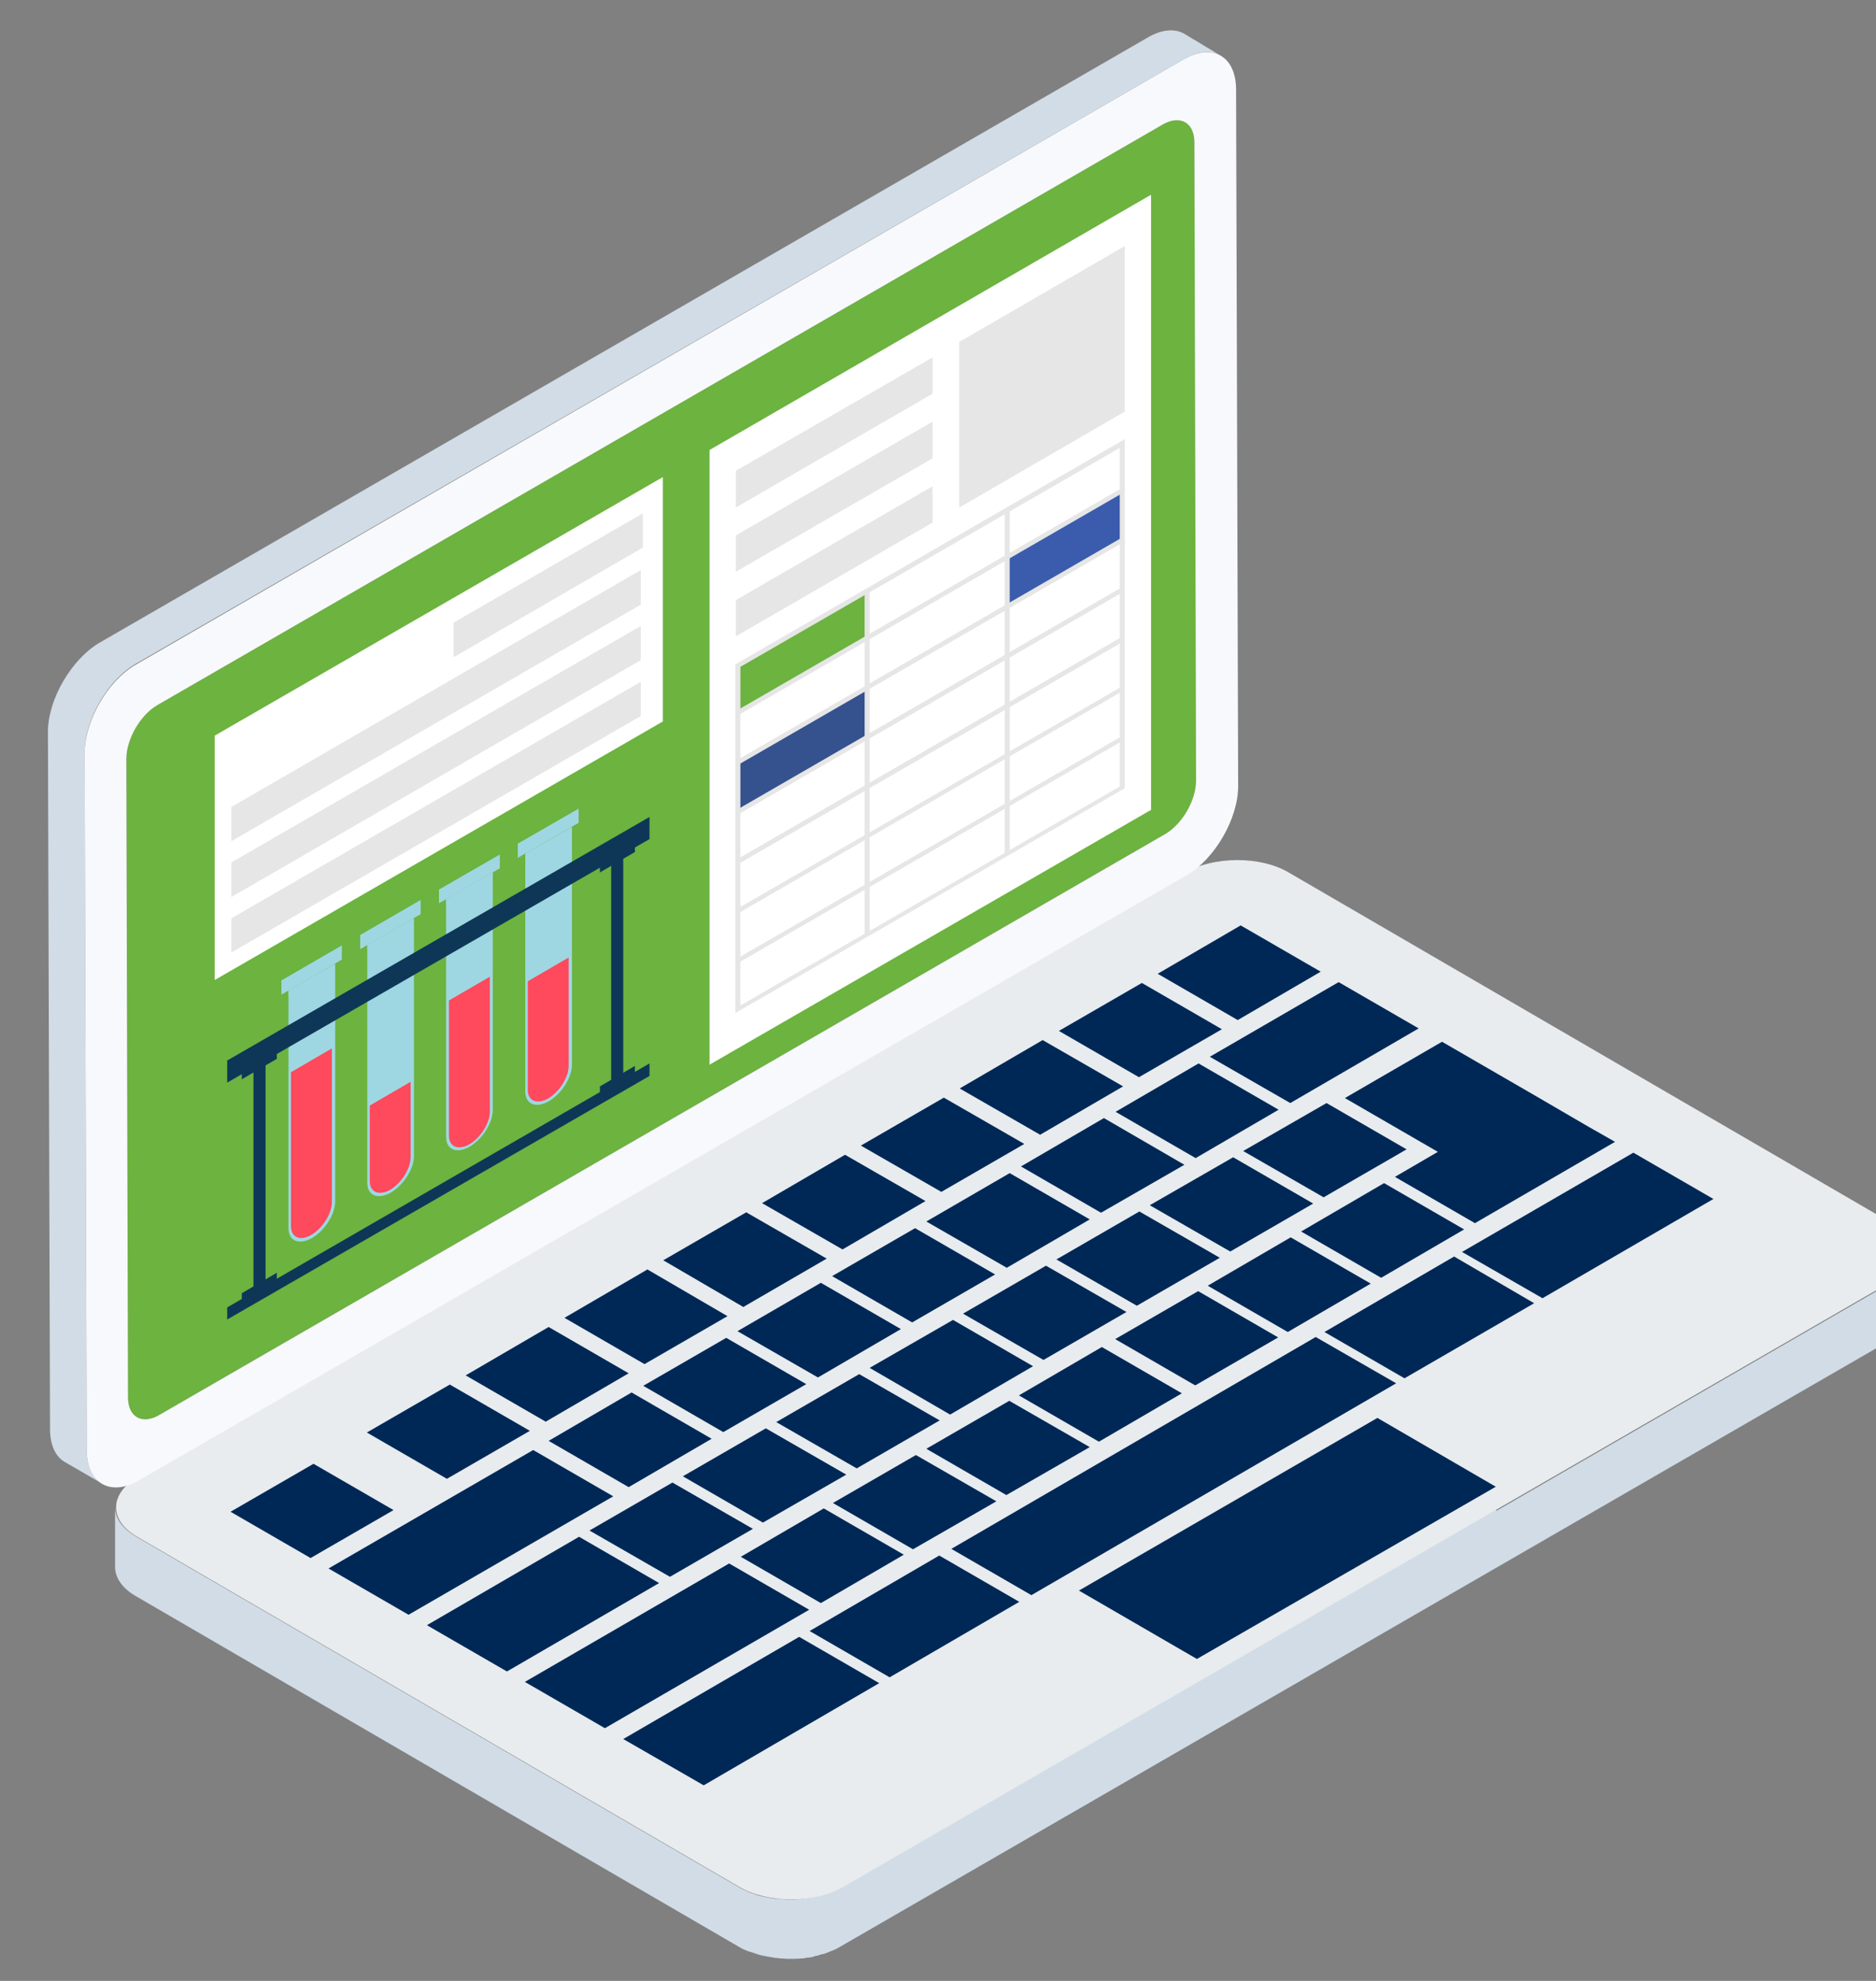 <?xml version="1.0" encoding="utf-8"?>
<!-- Generator: Adobe Illustrator 22.1.0, SVG Export Plug-In . SVG Version: 6.00 Build 0)  -->
<svg version="1.1" id="Layer_1" xmlns="http://www.w3.org/2000/svg" xmlns:xlink="http://www.w3.org/1999/xlink" x="0px" y="0px"
	 viewBox="0 0 450 475" style="enable-background:new 0 0 450 475;" xml:space="preserve">
<rect x="0" y="0" width="450" height="475" fill="#808080" stroke="none"/>
<style type="text/css">
	.st0{fill:#6CB33F;}
	.st1{fill:#D1DCE6;}
	.st2{fill:#E8ECEF;}
	.st3{fill:#002856;}
	.st4{fill:#F8F9FC;}
	.st5{fill:#FFFFFF;}
	.st6{fill:#35528E;}
	.st7{fill:#3B5CAD;}
	.st8{fill:#E6E6E6;}
	.st9{fill:#9ED7E2;}
	.st10{opacity:0.6;fill:#9ED7E2;}
	.st11{fill:#FF495C;}
	.st12{fill:#0E3757;}
</style>
<g>
	<g>
		<path class="st0" d="M279,29.8c4.1-2.4,7.5-0.4,7.5,4.3l0.4,153.1c0,4.7-3.3,10.5-7.4,12.8L38.2,339.3c-4.1,2.4-7.5,0.5-7.5-4.2
			L30.3,182c0-4.7,3.3-10.5,7.4-12.9L279,29.8z"/>
		<g>
			<path class="st1" d="M458.7,300.3c0,0.2,0,0.4,0,0.5c0,0.2,0,0.3,0,0.5c0,0.2-0.1,0.3-0.1,0.5c0,0.2-0.1,0.3-0.1,0.5
				c-0.1,0.1-0.1,0.3-0.2,0.4c-0.1,0.2-0.2,0.4-0.3,0.6c-0.1,0.1-0.2,0.3-0.2,0.4c-0.1,0.2-0.3,0.4-0.4,0.6
				c-0.1,0.1-0.2,0.2-0.3,0.4c-0.2,0.3-0.4,0.5-0.7,0.7c-0.1,0.1-0.2,0.2-0.4,0.4c-0.2,0.1-0.3,0.3-0.5,0.4
				c-0.2,0.1-0.3,0.3-0.5,0.4c-0.2,0.1-0.4,0.3-0.5,0.4c-0.3,0.2-0.6,0.4-0.9,0.6l-94.7,54.7l0-5.7l-20.9-12.2l30.2-17.5l0-2.3
				l2,1.1l41.1-23.8l0-14.3l-19.2-11.1l-4.4,2.6l0-5.1l-6.4-3.7l-12.8-7.4l-22.3-12.9l-5.6,3.2l0-6.5l-19.2-11.1l-4.3,2.5l0-5
				l-19.2-11.1l-19.9,11.5l0,4.4l-3.8-2.2L254,247.2l0,4.4l-3.8-2.2L230.2,261l0,4.4l-3.8-2.2l-19.9,11.6l0,4.4l-3.8-2.2l-19.9,11.5
				l0,4.4l-3.8-2.2l-19.9,11.6l0,4.4l-3.8-2.2L135.4,316l0,4.4l-3.8-2.2l-19.9,11.5l0,4.4l-3.8-2.2L88,343.5l0,14.3l11.1,6.4
				l-4.7,2.8l0-5L75.2,351l-19.9,11.6l0,14.3L74.5,388l4.3-2.5l0,5l19.2,11.1l4.3-2.5l0,5l19.2,11.1l4.3-2.5l0,5l19.2,11.1l4.4-2.6
				l0,5.1l19.2,11.1l42.2-24.5l0-2.9l2.5,1.4l31.1-18.1l0-3.3l2.8,1.6l11.4-6.6l0,5.5l20.9,12.2l-77.5,44.7
				c-0.8,0.4-1.6,0.8-2.5,1.2c-0.2,0.1-0.5,0.2-0.7,0.3c-0.6,0.2-1.1,0.4-1.7,0.5c-0.5,0.1-1,0.3-1.6,0.4c-0.7,0.2-1.5,0.3-2.2,0.4
				c-0.2,0-0.3,0-0.4,0.1c-1,0.1-2,0.2-3,0.2c-0.2,0-0.3,0-0.5,0c-1,0-1.9-0.1-2.9-0.2c-0.2,0-0.3,0-0.5,0c-0.9-0.1-1.9-0.3-2.8-0.5
				c-0.2,0-0.4-0.1-0.5-0.1c-0.9-0.2-1.7-0.5-2.5-0.8c-0.1,0-0.2-0.1-0.3-0.1c-0.9-0.4-1.9-0.8-2.7-1.3l-144.5-84
				c-3.4-2-5.1-4.5-5.1-7.1c0,4.8,0,9.6,0,14.3c0,2.6,1.7,5.2,5.1,7.1l144.5,84c0.8,0.5,1.7,0.9,2.6,1.2c0,0,0,0,0.1,0
				c0.1,0,0.2,0.1,0.3,0.1c0.6,0.2,1.2,0.4,1.8,0.6c0.2,0.1,0.5,0.1,0.7,0.2c0.2,0,0.4,0.1,0.6,0.1c0.2,0,0.3,0.1,0.5,0.1
				c0.6,0.1,1.1,0.2,1.7,0.3c0.2,0,0.3,0,0.5,0.1c0.2,0,0.3,0,0.4,0c0.3,0,0.5,0.1,0.7,0.1c0.6,0,1.2,0.1,1.7,0.1c0.2,0,0.3,0,0.4,0
				c0.2,0,0.3,0,0.5,0c0.3,0,0.6,0,0.9,0c0.7,0,1.3-0.1,1.9-0.1c0.1,0,0.1,0,0.2,0c0.1,0,0.3,0,0.4-0.1c0.5-0.1,1.1-0.1,1.6-0.2
				c0.2,0,0.4-0.1,0.6-0.2c0.5-0.1,1-0.2,1.5-0.4c0.3-0.1,0.6-0.1,0.9-0.2c0.3-0.1,0.6-0.2,0.8-0.3c0.2-0.1,0.5-0.2,0.7-0.3
				c0.9-0.3,1.7-0.7,2.5-1.2l251.3-145.1c0.2-0.1,0.4-0.2,0.6-0.3c0.1-0.1,0.2-0.2,0.3-0.2c0.2-0.1,0.4-0.3,0.6-0.4
				c0.2-0.1,0.4-0.3,0.5-0.4c0.1-0.1,0.3-0.3,0.4-0.4c0.1-0.1,0.1-0.1,0.2-0.2c0.1-0.1,0.1-0.1,0.2-0.2c0.2-0.2,0.5-0.5,0.7-0.7
				c0-0.1,0.1-0.1,0.2-0.2c0,0,0.1-0.1,0.1-0.1c0.2-0.2,0.3-0.4,0.4-0.6c0.1-0.1,0.1-0.2,0.2-0.3c0,0,0-0.1,0-0.1
				c0.1-0.2,0.2-0.4,0.3-0.6c0-0.1,0.1-0.2,0.1-0.3c0,0,0,0,0-0.1c0.1-0.2,0.1-0.4,0.1-0.6c0-0.1,0.1-0.2,0.1-0.4c0,0,0,0,0-0.1
				c0-0.2,0-0.4,0.1-0.5c0-0.1,0-0.3,0-0.4c0,0,0-0.1,0-0.1C458.7,309.8,458.7,305.1,458.7,300.3z"/>
			<g>
				<path class="st2" d="M453.6,293.2l-144.5-84c-6.8-4-17.9-3.9-24.8,0L33,354.2c-6.8,4-6.9,10.4-0.1,14.3l144.5,84
					c6.8,3.9,17.9,4,24.8,0l251.3-145.1C460.3,303.6,460.4,297.1,453.6,293.2z"/>
				<g>
					<polygon class="st3" points="287.5,255 306.7,266.1 286.8,277.7 267.6,266.6 					"/>
				</g>
				<g>
					<polygon class="st3" points="318.2,264.5 337.4,275.6 317.5,287.1 298.2,276 					"/>
				</g>
				<g>
					<polygon class="st3" points="345.9,249.8 368.2,262.7 380.9,270.1 387.4,273.8 353.8,293.3 334.6,282.2 344.9,276.2 
						322.6,263.3 					"/>
				</g>
				<g>
					<polygon class="st3" points="295.8,277.5 315,288.6 295.1,300.1 275.8,289 					"/>
				</g>
				<g>
					<polygon class="st3" points="391.8,276.4 411,287.5 370,311.3 350.7,300.2 					"/>
				</g>
				<g>
					<polygon class="st3" points="348.8,301.3 368,312.5 336.9,330.5 317.7,319.4 					"/>
				</g>
				<g>
					<polygon class="st3" points="287.4,309.6 306.6,320.7 286.7,332.2 267.5,321.1 					"/>
				</g>
				<g>
					<polygon class="st3" points="297.6,221.9 316.8,233 296.9,244.6 277.7,233.5 					"/>
				</g>
				<g>
					<polygon class="st3" points="273.9,235.7 293.1,246.8 273.2,258.3 254,247.2 					"/>
				</g>
				<g>
					<polygon class="st3" points="321.1,235.5 340.3,246.6 309.5,264.5 290.2,253.4 					"/>
				</g>
				<g>
					<polygon class="st3" points="250.1,249.4 269.4,260.5 249.5,272.1 230.2,261 					"/>
				</g>
				<g>
					<polygon class="st3" points="226.4,263.2 245.7,274.3 225.8,285.8 206.5,274.7 					"/>
				</g>
				<g>
					<polygon class="st3" points="264.8,268.1 284.1,279.3 264.1,290.8 244.9,279.7 					"/>
				</g>
				<g>
					<polygon class="st3" points="202.7,276.9 222,288 202.1,299.6 182.8,288.5 					"/>
				</g>
				<g>
					<polygon class="st3" points="242.2,281.3 261.4,292.4 241.5,304 222.2,292.9 					"/>
				</g>
				<g>
					<polygon class="st3" points="332,283.7 351.2,294.8 331.3,306.4 312.1,295.3 					"/>
				</g>
				<g>
					<polygon class="st3" points="179,290.7 198.3,301.8 178.3,313.4 159.1,302.2 					"/>
				</g>
				<g>
					<polygon class="st3" points="273.3,290.5 292.6,301.6 272.7,313.1 253.4,302 					"/>
				</g>
				<g>
					<polygon class="st3" points="219.5,294.5 238.7,305.6 218.8,317.1 199.6,306 					"/>
				</g>
				<g>
					<polygon class="st3" points="309.6,296.7 328.8,307.8 308.9,319.4 289.7,308.3 					"/>
				</g>
				<g>
					<polygon class="st3" points="250.9,303.5 270.2,314.6 250.3,326.1 231,315 					"/>
				</g>
				<g>
					<polygon class="st3" points="155.3,304.4 174.5,315.6 154.6,327.1 135.4,316 					"/>
				</g>
				<g>
					<polygon class="st3" points="196.9,307.6 216.1,318.7 196.2,330.3 176.9,319.2 					"/>
				</g>
				<g>
					<polygon class="st3" points="228.6,316.5 247.8,327.6 227.9,339.2 208.6,328 					"/>
				</g>
				<g>
					<polygon class="st3" points="131.6,318.2 150.8,329.3 130.9,340.9 111.7,329.8 					"/>
				</g>
				<g>
					<polygon class="st3" points="174.2,320.8 193.4,331.9 173.5,343.4 154.3,332.3 					"/>
				</g>
				<g>
					<polygon class="st3" points="264.3,323 283.5,334.1 263.6,345.7 244.4,334.6 					"/>
				</g>
				<g>
					<polygon class="st3" points="206.1,329.5 225.4,340.6 205.5,352.1 186.2,341 					"/>
				</g>
				<g>
					<polygon class="st3" points="107.9,332 127.1,343.1 107.2,354.6 88,343.5 					"/>
				</g>
				<g>
					<polygon class="st3" points="151.5,333.9 170.7,345 150.8,356.6 131.6,345.5 					"/>
				</g>
				<g>
					<polygon class="st3" points="242.1,335.9 261.4,347 241.4,358.5 222.2,347.4 					"/>
				</g>
				<g>
					<polygon class="st3" points="183.7,342.5 203,353.6 183,365.1 163.8,354 					"/>
				</g>
				<g>
					<polygon class="st3" points="219.7,348.9 239,360 219,371.5 199.8,360.4 					"/>
				</g>
				<g>
					<polygon class="st3" points="75.2,351 94.4,362.1 74.5,373.6 55.3,362.5 					"/>
				</g>
				<g>
					<polygon class="st3" points="161.3,355.5 180.6,366.6 160.7,378.1 141.4,367 					"/>
				</g>
				<g>
					<polygon class="st3" points="315.6,320.6 334.9,331.7 247.4,382.5 228.2,371.4 					"/>
				</g>
				<g>
					<polygon class="st3" points="197.6,361.7 216.8,372.8 196.9,384.4 177.7,373.3 					"/>
				</g>
				<g>
					<polygon class="st3" points="127.9,347.7 147.1,358.8 98,387.2 78.8,376.1 					"/>
				</g>
				<g>
					<polygon class="st3" points="330.4,340 358.8,356.5 287.1,397.8 258.8,381.4 					"/>
				</g>
				<g>
					<polygon class="st3" points="138.9,368.5 158.1,379.6 121.6,400.8 102.4,389.7 					"/>
				</g>
				<g>
					<polygon class="st3" points="225.3,373 244.5,384.1 213.4,402.2 194.2,391.1 					"/>
				</g>
				<g>
					<polygon class="st3" points="174.9,374.9 194.1,386 145.1,414.4 125.9,403.3 					"/>
				</g>
				<g>
					<polygon class="st3" points="191.7,392.5 210.9,403.6 168.8,428.1 149.5,417 					"/>
				</g>
			</g>
		</g>
		<g>
			<path class="st1" d="M291.5,12.6c-0.1-0.1-0.3-0.2-0.4-0.3c-1.2-0.7-2.4-1.4-3.5-2.1c-1.2-0.7-2.4-1.4-3.5-2.1
				c-2.3-1.3-5.4-1.1-8.8,0.9L23.9,154.1c-6.8,4-12.4,13.6-12.4,21.4l0.5,167.2c0,3.9,1.4,6.7,3.6,7.9c2.9,1.7,5.9,3.4,8.8,5.1
				c-2.2-1.3-3.6-4.1-3.6-8l-0.5-167.2c0-7.8,5.5-17.5,12.4-21.4L284,14.2c3.4-2,6.6-2.2,8.8-0.8C292.4,13.1,291.9,12.8,291.5,12.6z
				"/>
		</g>
		<g>
			<path class="st4" d="M284,14.2c6.8-3.9,12.4-0.8,12.5,7.1l0.5,167.2c0,7.8-5.6,17.5-12.4,21.4L33.3,355
				c-6.8,3.9-12.4,0.7-12.5-7.1l-0.5-167.2c0-7.8,5.5-17.5,12.4-21.4L284,14.2z M286.9,187.2l-0.4-153.1c0-4.7-3.4-6.6-7.5-4.3
				L37.7,169.1c-4.1,2.4-7.4,8.2-7.4,12.9l0.4,153.1c0,4.7,3.4,6.6,7.5,4.2L279.5,200C283.6,197.6,286.9,191.9,286.9,187.2
				L286.9,187.2z"/>
		</g>
	</g>
	<g>
		<g>
			<polygon class="st5" points="276.1,194.2 170.2,255.3 170.2,107.9 276.1,46.7 			"/>
			<g>
				<polygon class="st0" points="208,153 177.4,170.7 177.4,159.7 208,142 				"/>
				<polygon class="st6" points="208,176.3 177.4,194 177.4,182.9 208,165.3 				"/>
				<polygon class="st7" points="268.8,129.8 241.6,145.5 241.6,133.6 268.8,117.9 				"/>
				<polygon class="st8" points="223.7,94.4 176.5,121.7 176.5,112.9 223.7,85.7 				"/>
				<polygon class="st8" points="223.7,109.9 176.5,137.1 176.5,128.4 223.7,101.1 				"/>
				<polygon class="st8" points="223.7,125.3 176.5,152.6 176.5,143.9 223.7,116.6 				"/>
				<path class="st8" d="M177.6,159.9l91-52.5l0,81.2l-91,52.5L177.6,159.9L177.6,159.9z M176.4,159.3l0,83.6l93.4-53.9l0-83.7
					L176.4,159.3L176.4,159.3z"/>
				<polygon class="st8" points="269.8,98.7 230.1,121.7 230.1,82 269.8,59 				"/>
				<path class="st8" d="M268.8,118.5l-91.4,52.8c-0.3,0.2-0.6,0.1-0.6-0.3c0-0.3,0.3-0.8,0.6-1l91.4-52.8c0.3-0.2,0.6-0.1,0.6,0.3
					C269.4,117.9,269.2,118.3,268.8,118.5z"/>
				<path class="st8" d="M268.8,130.4l-91.4,52.8c-0.3,0.2-0.6,0.1-0.6-0.3c0-0.3,0.3-0.8,0.6-1l91.4-52.8c0.3-0.2,0.6-0.1,0.6,0.3
					C269.4,129.8,269.2,130.2,268.8,130.4z"/>
				<path class="st8" d="M268.8,142.3l-91.4,52.8c-0.3,0.2-0.6,0.1-0.6-0.3c0-0.3,0.3-0.8,0.6-1l91.4-52.8c0.3-0.2,0.6-0.1,0.6,0.3
					C269.4,141.7,269.2,142.1,268.8,142.3z"/>
				<path class="st8" d="M268.8,154.2L177.4,207c-0.3,0.2-0.6,0.1-0.6-0.3c0-0.3,0.3-0.8,0.6-1l91.4-52.8c0.3-0.2,0.6-0.1,0.6,0.3
					C269.4,153.5,269.2,154,268.8,154.2z"/>
				<path class="st8" d="M268.8,166l-91.4,52.8c-0.3,0.2-0.6,0.1-0.6-0.3c0-0.3,0.3-0.8,0.6-0.9l91.4-52.8c0.3-0.2,0.6-0.1,0.6,0.3
					S269.2,165.8,268.8,166z"/>
				<path class="st8" d="M268.8,177.9l-91.4,52.8c-0.3,0.2-0.6,0.1-0.6-0.3c0-0.3,0.3-0.8,0.6-0.9l91.4-52.8
					c0.3-0.2,0.6-0.1,0.6,0.3C269.4,177.3,269.2,177.7,268.8,177.9z"/>
				<path class="st8" d="M208,224.1c-0.3,0.2-0.6,0.1-0.6-0.3v-81.5c0-0.3,0.3-0.8,0.6-1c0.3-0.2,0.6-0.1,0.6,0.3v81.5
					C208.6,223.5,208.3,223.9,208,224.1z"/>
				<path class="st8" d="M241.6,204.7c-0.3,0.2-0.6,0.1-0.6-0.3v-81.5c0-0.3,0.3-0.8,0.6-1c0.3-0.2,0.6-0.1,0.6,0.3v81.5
					C242.2,204,241.9,204.5,241.6,204.7z"/>
			</g>
		</g>
		<g>
			<g>
				<path class="st9" d="M69.2,237.5v57c0,3.1,2.5,4.1,5.6,2.4c3.1-1.8,5.6-5.7,5.6-8.8v-57L69.2,237.5z"/>
				<polygon class="st10" points="80.3,232.3 80.3,231.1 69.2,237.5 69.2,238.7 				"/>
				<path class="st11" d="M69.8,257.1v36.9c0,2.7,2.2,3.7,4.9,2.1c2.7-1.6,4.9-5.1,4.9-7.8v-36.9L69.8,257.1z"/>
				<polygon class="st9" points="82,230.1 67.5,238.5 67.5,235.1 82,226.7 				"/>
			</g>
			<g>
				<path class="st9" d="M88.1,226.6v57c0,3.1,2.5,4.1,5.6,2.4c3.1-1.8,5.6-5.7,5.6-8.8v-57L88.1,226.6z"/>
				<polygon class="st10" points="99.2,221.3 99.2,220.1 88.1,226.6 88.1,227.8 				"/>
				<path class="st11" d="M88.7,265.1v18.1c0,2.7,2.2,3.6,4.9,2.1c2.7-1.6,4.9-5.1,4.9-7.8v-18.1L88.7,265.1z"/>
				<polygon class="st9" points="100.9,219.2 86.4,227.6 86.4,224.2 100.9,215.8 				"/>
			</g>
			<g>
				<path class="st9" d="M107,215.6v57c0,3.1,2.5,4.1,5.6,2.4c3.1-1.8,5.6-5.7,5.6-8.8v-57L107,215.6z"/>
				<polygon class="st10" points="118.2,210.4 118.2,209.2 107,215.6 107,216.9 				"/>
				<path class="st11" d="M107.7,239.9v32.4c0,2.7,2.2,3.6,4.9,2.1c2.7-1.6,4.9-5.1,4.9-7.8v-32.4L107.7,239.9z"/>
				<polygon class="st9" points="119.9,208.2 105.3,216.6 105.3,213.3 119.9,204.9 				"/>
			</g>
			<g>
				<path class="st9" d="M126,204.7v57c0,3.1,2.5,4.1,5.6,2.4c3.1-1.8,5.6-5.7,5.6-8.8v-57L126,204.7z"/>
				<polygon class="st10" points="137.1,199.5 137.1,198.3 126,204.7 126,205.9 				"/>
				<path class="st11" d="M126.6,235.3v26c0,2.7,2.2,3.6,4.9,2.1c2.7-1.6,4.9-5.1,4.9-7.8v-26L126.6,235.3z"/>
				<polygon class="st9" points="138.8,197.3 124.2,205.7 124.2,202.3 138.8,193.9 				"/>
			</g>
			<g>
				<polygon class="st12" points="155.8,201.2 54.5,259.6 54.5,254.3 155.8,195.9 				"/>
				<polygon class="st12" points="155.8,258 54.5,316.4 54.5,313.5 155.8,255 				"/>
				<polygon class="st12" points="63.7,309.7 60.8,311.4 60.8,253.4 63.7,251.7 				"/>
				<polygon class="st12" points="149.5,260.1 146.6,261.8 146.6,203.8 149.5,202.1 				"/>
				<polygon class="st12" points="66.4,253.9 58,258.8 58,256 66.4,251.1 				"/>
				<polygon class="st12" points="66.4,308 58,312.9 58,310.1 66.4,305.2 				"/>
				<polygon class="st12" points="152.3,204.3 143.9,209.2 143.9,206.4 152.3,201.5 				"/>
				<polygon class="st12" points="152.3,258.4 143.9,263.3 143.9,260.5 152.3,255.6 				"/>
			</g>
		</g>
		<g>
			<polygon class="st5" points="51.5,235 159,173 159,114.4 51.5,176.4 			"/>
			<polygon class="st8" points="154.2,131.3 108.8,157.6 108.8,149.3 154.2,123.1 			"/>
			<polygon class="st8" points="153.7,145 55.5,201.7 55.5,193.5 153.7,136.7 			"/>
			<polygon class="st8" points="153.7,158.3 55.5,215.1 55.5,206.8 153.7,150.1 			"/>
			<polygon class="st8" points="153.7,171.7 55.5,228.4 55.5,220.2 153.7,163.5 			"/>
		</g>
	</g>
</g>
</svg>
